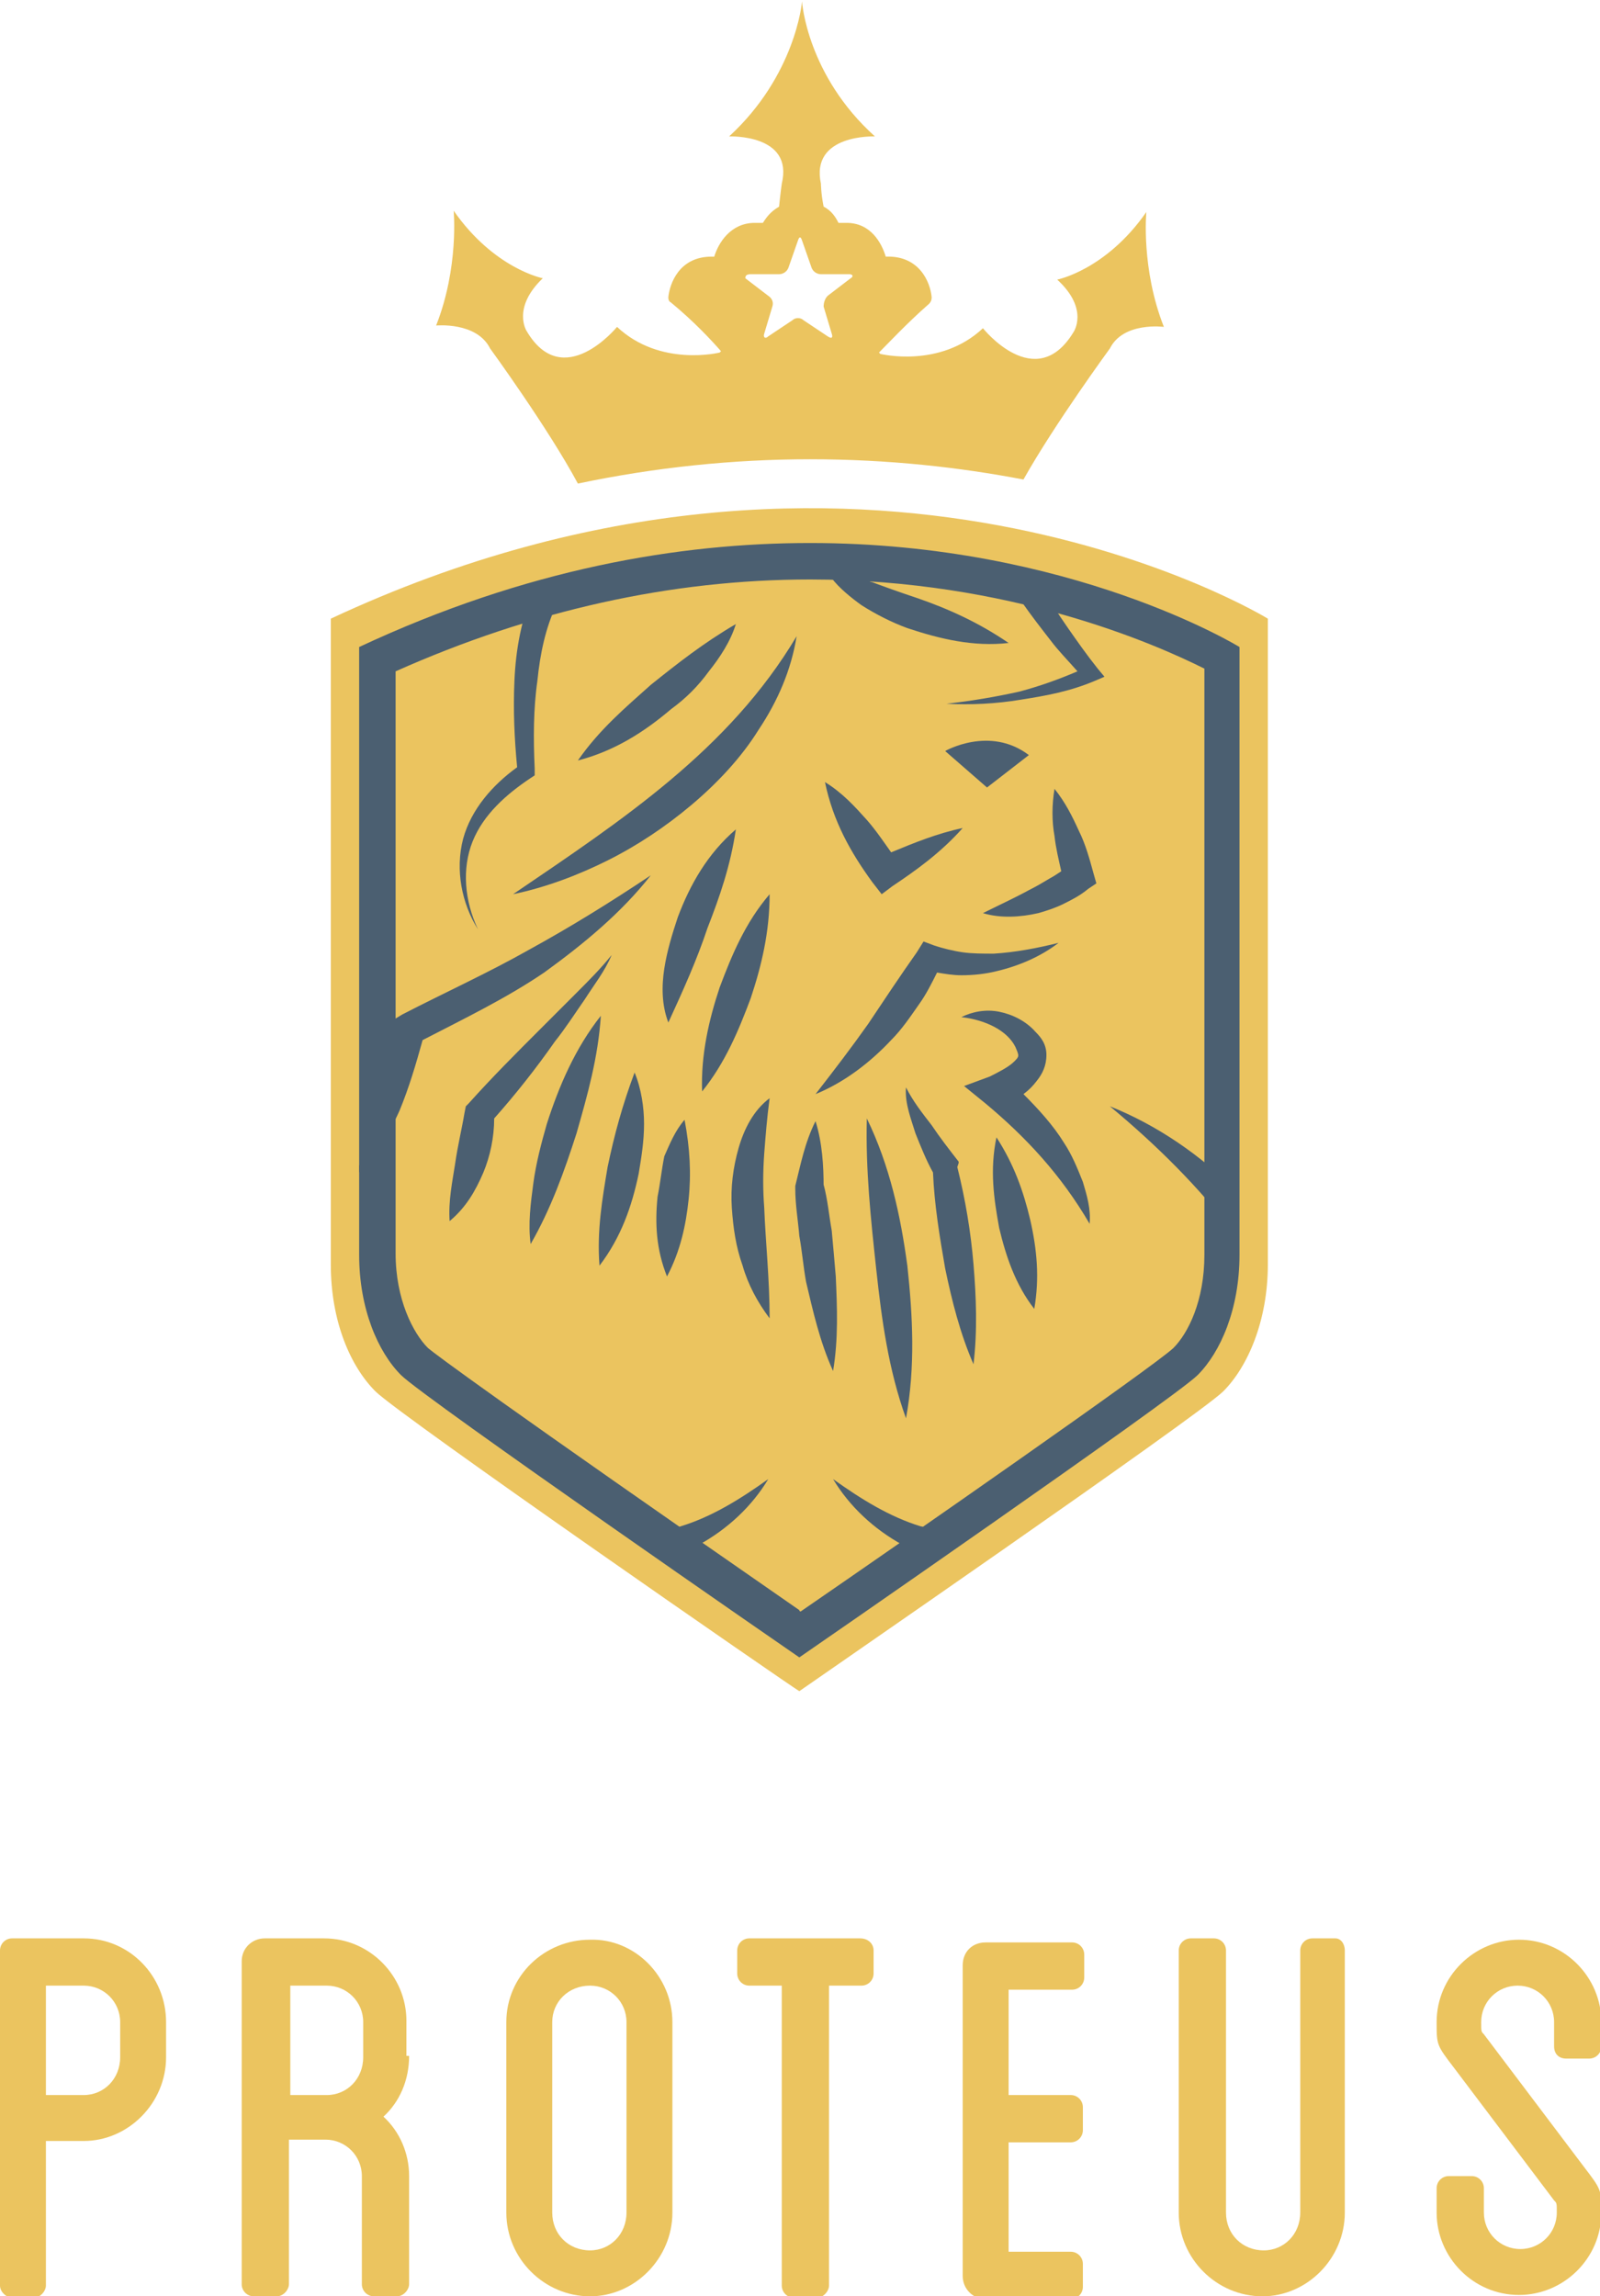 <?xml version="1.0" encoding="utf-8"?>
<!-- Generator: Adobe Illustrator 26.5.0, SVG Export Plug-In . SVG Version: 6.00 Build 0)  -->
<svg version="1.1" id="Layer_1" xmlns="http://www.w3.org/2000/svg" xmlns:xlink="http://www.w3.org/1999/xlink" x="0px" y="0px"
	 viewBox="0 0 118.5 170" style="enable-background:new 0 0 118.5 170;" xml:space="preserve">
<style type="text/css">
	.st0{fill:#EBC45F;}
	.st1{fill:#4B5F71;}
</style>
<g>
	<g>
		<path class="st0" d="M12.3,149.7v2.6c0,3.4-2.8,6.2-6.1,6.2H3.4v10.7c0,0.4-0.4,0.9-0.9,0.9H0.9c-0.4,0-0.9-0.4-0.9-0.9v-10.7V155
			v-10.6c0-0.5,0.4-0.9,0.9-0.9h5.3C9.6,143.5,12.3,146.3,12.3,149.7z M8.9,149.7c0-1.5-1.2-2.7-2.7-2.7H3.4v8.1h2.8
			c1.5,0,2.7-1.2,2.7-2.8V149.7z"/>
		<path class="st0" d="M30.3,152.2c0,1.8-0.7,3.4-1.9,4.5c1.2,1.1,1.9,2.7,1.9,4.4v8c0,0.4-0.4,0.9-0.9,0.9h-1.7
			c-0.5,0-0.9-0.4-0.9-0.9v-8c0-1.5-1.2-2.7-2.7-2.7h-2.7v10.7c0,0.4-0.4,0.9-0.9,0.9h-1.7c-0.5,0-0.9-0.4-0.9-0.9v-23.9
			c0-1,0.8-1.7,1.7-1.7h4.4c3.4,0,6.1,2.8,6.1,6.1V152.2z M26.9,149.7c0-1.5-1.2-2.7-2.7-2.7h-2.7v8.1h2.7c1.5,0,2.7-1.2,2.7-2.8
			V149.7z"/>
		<path class="st0" d="M49.8,149.7v14.1c0,3.4-2.8,6.2-6.1,6.2c-3.4,0-6.2-2.8-6.2-6.2v-14.1c0-3.4,2.8-6.1,6.2-6.1
			C47,143.5,49.8,146.3,49.8,149.7z M46.4,149.7c0-1.5-1.2-2.7-2.7-2.7c-1.6,0-2.8,1.2-2.8,2.7v14.1c0,1.6,1.2,2.8,2.8,2.8
			c1.5,0,2.7-1.2,2.7-2.8V149.7z"/>
		<path class="st0" d="M64.7,144.4v1.7c0,0.5-0.4,0.9-0.9,0.9h-2.4v22.2c0,0.4-0.4,0.9-0.9,0.9h-1.7c-0.5,0-0.9-0.4-0.9-0.9V147
			h-2.4c-0.5,0-0.9-0.4-0.9-0.9v-1.7c0-0.5,0.4-0.9,0.9-0.9h8.2C64.3,143.5,64.7,143.9,64.7,144.4z"/>
		<path class="st0" d="M74.7,147v8.1h4.6c0.5,0,0.9,0.4,0.9,0.9v1.7c0,0.5-0.4,0.9-0.9,0.9h-4.6v8.1h4.6c0.5,0,0.9,0.4,0.9,0.9v1.7
			c0,0.5-0.4,0.9-0.9,0.9H73c-1,0-1.7-0.8-1.7-1.7v-23c0-1,0.7-1.7,1.7-1.7h6.4c0.5,0,0.9,0.4,0.9,0.9v1.7c0,0.5-0.4,0.9-0.9,0.9
			H74.7z"/>
		<path class="st0" d="M99.6,144.4v19.4c0,3.4-2.8,6.2-6.1,6.2c-3.4,0-6.2-2.8-6.2-6.2v-19.4c0-0.5,0.4-0.9,0.9-0.9h1.7
			c0.5,0,0.9,0.4,0.9,0.9v19.4c0,1.6,1.2,2.8,2.8,2.8c1.5,0,2.7-1.2,2.7-2.8v-19.4c0-0.5,0.4-0.9,0.9-0.9h1.7
			C99.3,143.5,99.6,143.9,99.6,144.4z"/>
		<path class="st0" d="M115.1,151.5v-1.8c0-1.5-1.2-2.7-2.7-2.7c-1.5,0-2.7,1.2-2.7,2.7c0,0.7,0,0.7,0.2,0.9l7.4,9.8
			c1.3,1.7,1.3,1.7,1.3,3.4c0,3.4-2.8,6.1-6.1,6.1c-3.4,0-6.1-2.8-6.1-6.1V162c0-0.5,0.4-0.9,0.9-0.9h1.7c0.5,0,0.9,0.4,0.9,0.9v1.8
			c0,1.5,1.2,2.7,2.7,2.7c1.5,0,2.7-1.2,2.7-2.7c0-0.7,0-0.7-0.2-0.9l-7.4-9.8c-1.3-1.7-1.3-1.7-1.3-3.4c0-3.4,2.8-6.1,6.1-6.1
			c3.4,0,6.1,2.8,6.1,6.1v1.8c0,0.5-0.4,0.9-0.9,0.9h-1.7C115.4,152.4,115.1,152,115.1,151.5z"/>
	</g>
	<g>
		<g>
			<g>
				<g>
					<path class="st0" d="M24.5,45.8c0,0,0,40.5,0,47.8c0,4.3,1.5,7.6,3.3,9.4c1.8,1.8,31,22,31.4,22.2c0.4-0.3,29.6-20.4,31.4-22.2
						c1.8-1.8,3.3-5.2,3.3-9.4c0-7.3,0-47.8,0-47.8S63.9,27.4,24.5,45.8z"/>
				</g>
			</g>
		</g>
		<g>
			<g>
				<path class="st1" d="M76.2,55.9c-2.9-2.2-6.2-0.3-6.2-0.3l3.1,2.7L76.2,55.9z"/>
			</g>
			<g>
				<path class="st1" d="M64.2,60.7c-0.9-1-1.8-2-3.1-2.8c0.6,2.9,1.9,5.2,3.5,7.4l0.7,0.9l0.8-0.6c1.8-1.2,3.6-2.5,5.2-4.3
					c-1.9,0.4-3.6,1.1-5.3,1.8C65.5,62.4,64.9,61.5,64.2,60.7z"/>
			</g>
			<g>
				<path class="st1" d="M66,77c0.8-0.8,1.4-1.7,2.1-2.7c0.5-0.7,0.9-1.5,1.3-2.3c0.6,0.1,1.2,0.2,1.8,0.2c0.9,0,1.8-0.1,2.6-0.3
					c1.7-0.4,3.3-1.1,4.6-2.1c-1.6,0.4-3.2,0.7-4.8,0.8c-0.8,0-1.6,0-2.3-0.1c-0.7-0.1-1.5-0.3-2.1-0.5l-0.8-0.3l-0.5,0.8
					c-1.2,1.7-2.4,3.5-3.6,5.3c-1.2,1.7-2.5,3.4-3.9,5.2C62.6,80.1,64.5,78.6,66,77z"/>
			</g>
			<g>
				<path class="st1" d="M81,64.7c-0.3-1.1-0.6-2.2-1.1-3.2c-0.5-1.1-1-2.1-1.8-3.1c-0.2,1.2-0.2,2.4,0,3.5c0.1,0.9,0.3,1.7,0.5,2.6
					c-0.3,0.2-0.6,0.4-0.8,0.5c-0.5,0.3-1,0.6-1.6,0.9c-1.1,0.6-2.2,1.1-3.4,1.7c1.3,0.4,2.8,0.3,4.1,0c0.7-0.2,1.3-0.4,1.9-0.7
					c0.6-0.3,1.2-0.6,1.8-1.1l0.6-0.4L81,64.7z"/>
			</g>
			<g>
				<path class="st1" d="M69.1,86.8c0.1,2.4,0.5,4.8,0.9,7.1c0.5,2.4,1.1,4.8,2.1,7.1c0.3-2.5,0.2-5,0-7.4c-0.2-2.4-0.6-4.8-1.2-7.2
					L71,86.1L71,86c-0.7-0.9-1.4-1.8-2-2.7c-0.7-0.9-1.4-1.8-1.9-2.8c-0.1,1.2,0.4,2.4,0.7,3.4C68.2,84.9,68.6,85.9,69.1,86.8z"/>
			</g>
			<g>
				<path class="st1" d="M67.1,105c0.7-3.8,0.5-7.6,0.1-11.3c-0.5-3.7-1.3-7.4-3-10.9c-0.1,3.8,0.3,7.5,0.7,11.2
					C65.3,97.7,65.8,101.4,67.1,105z"/>
			</g>
			<g>
				<path class="st1" d="M61.7,109.5c1.2,2,3,3.7,5.2,4.9c0.6-0.4,1.2-0.8,1.8-1.3c-0.2,0-0.4-0.1-0.5-0.1
					C65.9,112.3,63.8,111,61.7,109.5z"/>
			</g>
			<g>
				<path class="st1" d="M74,90.9c0.5,2.1,1.2,4.2,2.6,6c0.4-2.3,0.2-4.4-0.3-6.6c-0.5-2.1-1.2-4.1-2.5-6.1
					C73.3,86.6,73.6,88.7,74,90.9z"/>
			</g>
			<g>
				<path class="st1" d="M40.3,72c2.9-2.1,5.7-4.4,7.9-7.2c-3,2-5.9,3.8-9,5.5c-3,1.7-6.3,3.2-9.4,4.8l-0.5,0.3l-0.1,0.5
					c-0.4,1.9-0.7,3.8-1.2,5.7c-0.2,0.9-0.4,1.9-0.7,2.8c-0.2,0.6-0.4,1.2-0.7,1.9c0,0.2,0,0.3,0,0.5c0.6-0.6,1.1-1.2,1.6-1.9
					c0.5-0.9,1-1.8,1.4-2.7c0.7-1.7,1.2-3.4,1.7-5.2C34.4,75.4,37.5,73.9,40.3,72z"/>
			</g>
			<g>
				<path class="st1" d="M58.4,40.8c-6.1,0.1-12.1,1.1-18.1,2.4l-0.5,0.1l-0.2,0.2c-1,2.3-1.4,4.6-1.5,6.9c-0.1,2.2,0,4.3,0.2,6.4
					c-1.8,1.3-3.4,3.1-4,5.3c-0.6,2.3-0.1,4.8,1.1,6.7c-1-2.1-1.2-4.5-0.4-6.5c0.8-2,2.5-3.5,4.3-4.7l0.3-0.2l0-0.5
					c-0.1-2.2-0.1-4.4,0.2-6.5c0.2-2,0.6-3.9,1.4-5.6c5.6-1,11.2-1.8,17-2c1.1,0,2.3,0,3.4,0c0.5,0.7,1.5,1.5,2.2,2
					c1.1,0.7,2.3,1.3,3.4,1.7c2.4,0.8,4.9,1.4,7.5,1.1c-2.2-1.5-4.4-2.5-6.7-3.3c-1.5-0.5-2.6-0.9-3.4-1.2c-0.1,0-0.5-0.2-0.6-0.2
					c3.8,0.1,8,0.7,11.7,1.7c0.7,1,1.4,1.9,2.1,2.8c0.6,0.8,1.3,1.5,2,2.3c-1.4,0.6-2.8,1.1-4.3,1.5c-1.8,0.4-3.6,0.7-5.4,0.9
					c1.8,0.1,3.7,0,5.5-0.3c1.9-0.3,3.6-0.6,5.5-1.4l0.7-0.3l-0.5-0.6c-0.8-1-1.5-2-2.2-3c-0.7-1-1.4-2.1-2-3.1l-0.2-0.3l-0.3-0.1
					C70.7,41.1,64.4,40.7,58.4,40.8z"/>
			</g>
			<g>
				<path class="st1" d="M80.2,87.5c-0.4-1-0.8-2-1.4-2.9c-0.8-1.3-1.9-2.5-3-3.6c0.4-0.3,0.7-0.6,1-1c0.4-0.5,0.7-1.1,0.7-1.9
					c0-0.8-0.4-1.3-0.8-1.7c-0.7-0.8-1.7-1.3-2.7-1.5c-1-0.2-2,0-2.8,0.4c1.8,0.2,3.4,1,4,2.2c0.3,0.7,0.3,0.7-0.1,1.1
					c-0.4,0.4-1.2,0.8-1.8,1.1l-1.9,0.7l1.6,1.3c3,2.5,5.6,5.3,7.7,8.9C80.8,89.5,80.5,88.5,80.2,87.5z"/>
			</g>
			<g>
				<path class="st1" d="M38,66.2c2.4-0.5,4.8-1.4,7-2.5c2.2-1.1,4.3-2.5,6.2-4.1c1.9-1.6,3.7-3.5,5-5.6c1.4-2.1,2.4-4.4,2.8-6.9
					C54,55.5,46.1,60.7,38,66.2z"/>
			</g>
			<g>
				<path class="st1" d="M54.7,85c-0.4,1.4-0.6,2.9-0.5,4.4c0.1,1.5,0.3,2.9,0.8,4.3c0.4,1.4,1.1,2.7,2,3.9c0-2.9-0.3-5.6-0.4-8.2
					c-0.1-1.3-0.1-2.6,0-4c0.1-1.3,0.2-2.6,0.4-4.1C55.8,82.2,55.1,83.6,54.7,85z"/>
			</g>
			<g>
				<path class="st1" d="M43.3,74c0.7-1.1,1.5-2.1,2-3.3c-0.8,1-1.7,1.9-2.6,2.8L40,76.2c-1.8,1.8-3.6,3.6-5.3,5.5l-0.2,0.2
					l-0.1,0.5c-0.2,1.2-0.5,2.4-0.7,3.8c-0.2,1.3-0.5,2.7-0.4,4.2c1.2-1,1.9-2.2,2.5-3.6c0.5-1.2,0.8-2.6,0.8-4
					c1.6-1.8,3.1-3.7,4.5-5.7C41.9,76.1,42.6,75,43.3,74z"/>
			</g>
			<g>
				<path class="st1" d="M56.9,109.5c-2.1,1.5-4.2,2.8-6.5,3.5c-0.2,0.1-0.4,0.1-0.6,0.1c0.6,0.4,1.3,0.9,1.9,1.3
					C53.9,113.2,55.7,111.5,56.9,109.5z"/>
			</g>
			<g>
				<path class="st1" d="M61.7,101.5c0.4-2.4,0.3-4.7,0.2-7c-0.1-1.2-0.2-2.3-0.3-3.4c-0.2-1.1-0.3-2.3-0.6-3.4l0,0.2
					c0-1.6-0.1-3.3-0.6-4.9c-0.8,1.6-1.1,3.2-1.5,4.8l0,0l0,0.2c0,1.2,0.2,2.3,0.3,3.5c0.2,1.1,0.3,2.3,0.5,3.4
					C60.2,97,60.7,99.3,61.7,101.5z"/>
			</g>
			<g>
				<path class="st1" d="M91.6,89.3c0-0.3,0-0.7,0-1.1c-2.7-2.7-5.9-4.9-9.4-6.3c3.5,2.9,6.6,6,9.2,9.4C91.5,90.6,91.6,90,91.6,89.3
					z"/>
			</g>
			<g>
				<path class="st1" d="M47.3,86.9c0.2-1.2,0.4-2.4,0.4-3.7c0-1.2-0.2-2.6-0.7-3.8c-0.9,2.4-1.5,4.6-2,7c-0.4,2.4-0.8,4.7-0.6,7.3
					C46,91.6,46.8,89.3,47.3,86.9z"/>
			</g>
			<g>
				<path class="st1" d="M42.7,83.9c0.8-2.8,1.6-5.6,1.8-8.7c-1.9,2.4-3.1,5.2-4,8c-0.4,1.4-0.8,2.9-1,4.4c-0.2,1.5-0.4,3-0.2,4.5
					C40.8,89.5,41.8,86.7,42.7,83.9z"/>
			</g>
			<g>
				<path class="st1" d="M53.3,73.1c-0.8,2.4-1.4,5-1.3,7.7c1.7-2.1,2.7-4.5,3.6-6.9c0.8-2.4,1.4-4.9,1.4-7.7
					C55.2,68.3,54.2,70.7,53.3,73.1z"/>
			</g>
			<g>
				<path class="st1" d="M54.5,61.4c-2.1,1.8-3.4,4.1-4.3,6.5c-0.4,1.2-0.8,2.5-1,3.8c-0.2,1.3-0.2,2.7,0.3,4c1.1-2.4,2.1-4.6,2.9-7
					C53.3,66.4,54.1,64.1,54.5,61.4z"/>
			</g>
			<g>
				<path class="st1" d="M52.5,49.7c0.8-1,1.6-2.2,2-3.5c-2.4,1.4-4.3,2.9-6.3,4.5c-1.9,1.7-3.8,3.3-5.4,5.6
					c2.7-0.7,4.9-2.1,6.9-3.8C50.8,51.7,51.7,50.8,52.5,49.7z"/>
			</g>
			<g>
				<path class="st1" d="M48.7,88.6c-0.2,2-0.1,3.9,0.7,5.9c1-1.9,1.4-3.8,1.6-5.7c0.2-1.9,0.1-3.8-0.3-5.9
					c-0.7,0.8-1.1,1.8-1.5,2.7C49,86.6,48.9,87.6,48.7,88.6z"/>
			</g>
		</g>
		<path class="st0" d="M36.3,25.8c0,0,4.3,5.9,6.5,10c5.7-1.2,11.5-1.8,17.2-1.8c5.8,0,11.1,0.6,15.8,1.5c2.3-4.1,6.4-9.7,6.4-9.7
			c1-2,4-1.6,4-1.6c-1.7-4.3-1.3-8.5-1.3-8.5c-3,4.3-6.6,5-6.6,5c2.4,2.2,1.2,3.9,1.2,3.9c-2.8,4.6-6.7-0.3-6.7-0.3
			c-3.2,3-7.6,1.9-7.6,1.9c0,0-0.1-0.1-0.1-0.1c0.7-0.7,2.1-2.2,3.7-3.6C69,22.3,69,22.1,69,22c-0.1-1.1-0.9-3.1-3.4-3
			c-0.3-1-1.1-2.5-2.9-2.5c-0.2,0-0.4,0-0.6,0c-0.2-0.4-0.5-0.9-1.1-1.2c-0.2-1-0.2-1.7-0.2-1.7c-0.8-3.7,4-3.5,4-3.5
			c-5-4.5-5.4-9.9-5.4-10v0v0l0,0v0c0,0.1-0.5,5.5-5.4,10c0,0,4.8-0.2,3.9,3.5c0,0-0.1,0.7-0.2,1.7c-0.7,0.4-1,0.9-1.2,1.2
			c-0.2,0-0.4,0-0.6,0c-1.8,0-2.7,1.5-3,2.5c-0.1,0-0.1,0-0.2,0c-2.4,0-3.1,2-3.2,3c0,0.1,0,0.3,0.2,0.4c1.7,1.4,3,2.8,3.7,3.6
			c0,0-0.1,0.1-0.1,0.1c0,0-4.4,1.1-7.6-1.9c0,0-4,4.9-6.7,0.3c0,0-1.1-1.7,1.2-3.9c0,0-3.6-0.7-6.6-5c0,0,0.4,4.2-1.3,8.5
			C32.3,24.1,35.3,23.8,36.3,25.8z M55.6,20.3l2.1,0c0.3,0,0.6-0.2,0.7-0.5l0.7-2c0.1-0.3,0.2-0.3,0.3,0l0.7,2
			c0.1,0.3,0.4,0.5,0.7,0.5l2.1,0c0.3,0,0.3,0.2,0.1,0.3l-1.7,1.3c-0.2,0.2-0.3,0.5-0.3,0.8l0.6,2c0.1,0.3,0,0.4-0.3,0.2l-1.8-1.2
			c-0.2-0.2-0.6-0.2-0.8,0l-1.8,1.2c-0.2,0.2-0.4,0.1-0.3-0.2l0.6-2c0.1-0.3,0-0.6-0.3-0.8l-1.7-1.3C55.2,20.4,55.3,20.3,55.6,20.3z
			"/>
		<g>
			<g>
				<g>
					<path class="st1" d="M60,42.9c14.8,0,25.6,4.8,29.2,6.6v43.4c0,3.4-1.2,5.8-2.3,6.9c-1.5,1.4-19.6,14-27.6,19.5
						c0,0-0.1,0-0.1-0.1c-22.5-15.6-26.9-18.9-27.5-19.4c-1.1-1.1-2.4-3.6-2.4-7V49.7C39.4,45.2,49.7,42.9,60,42.9 M60,40.2
						c-9.7,0-21,1.9-33.4,7.7c0,0,0,38.1,0,45c0,4,1.4,7.2,3.1,8.9c1.7,1.7,29.2,20.7,29.5,20.9c0.3-0.2,27.8-19.2,29.5-20.9
						c1.7-1.7,3.1-4.9,3.1-8.9c0-6.9,0-45,0-45S79.3,40.2,60,40.2L60,40.2z"/>
				</g>
			</g>
		</g>
	</g>
</g>
</svg>
